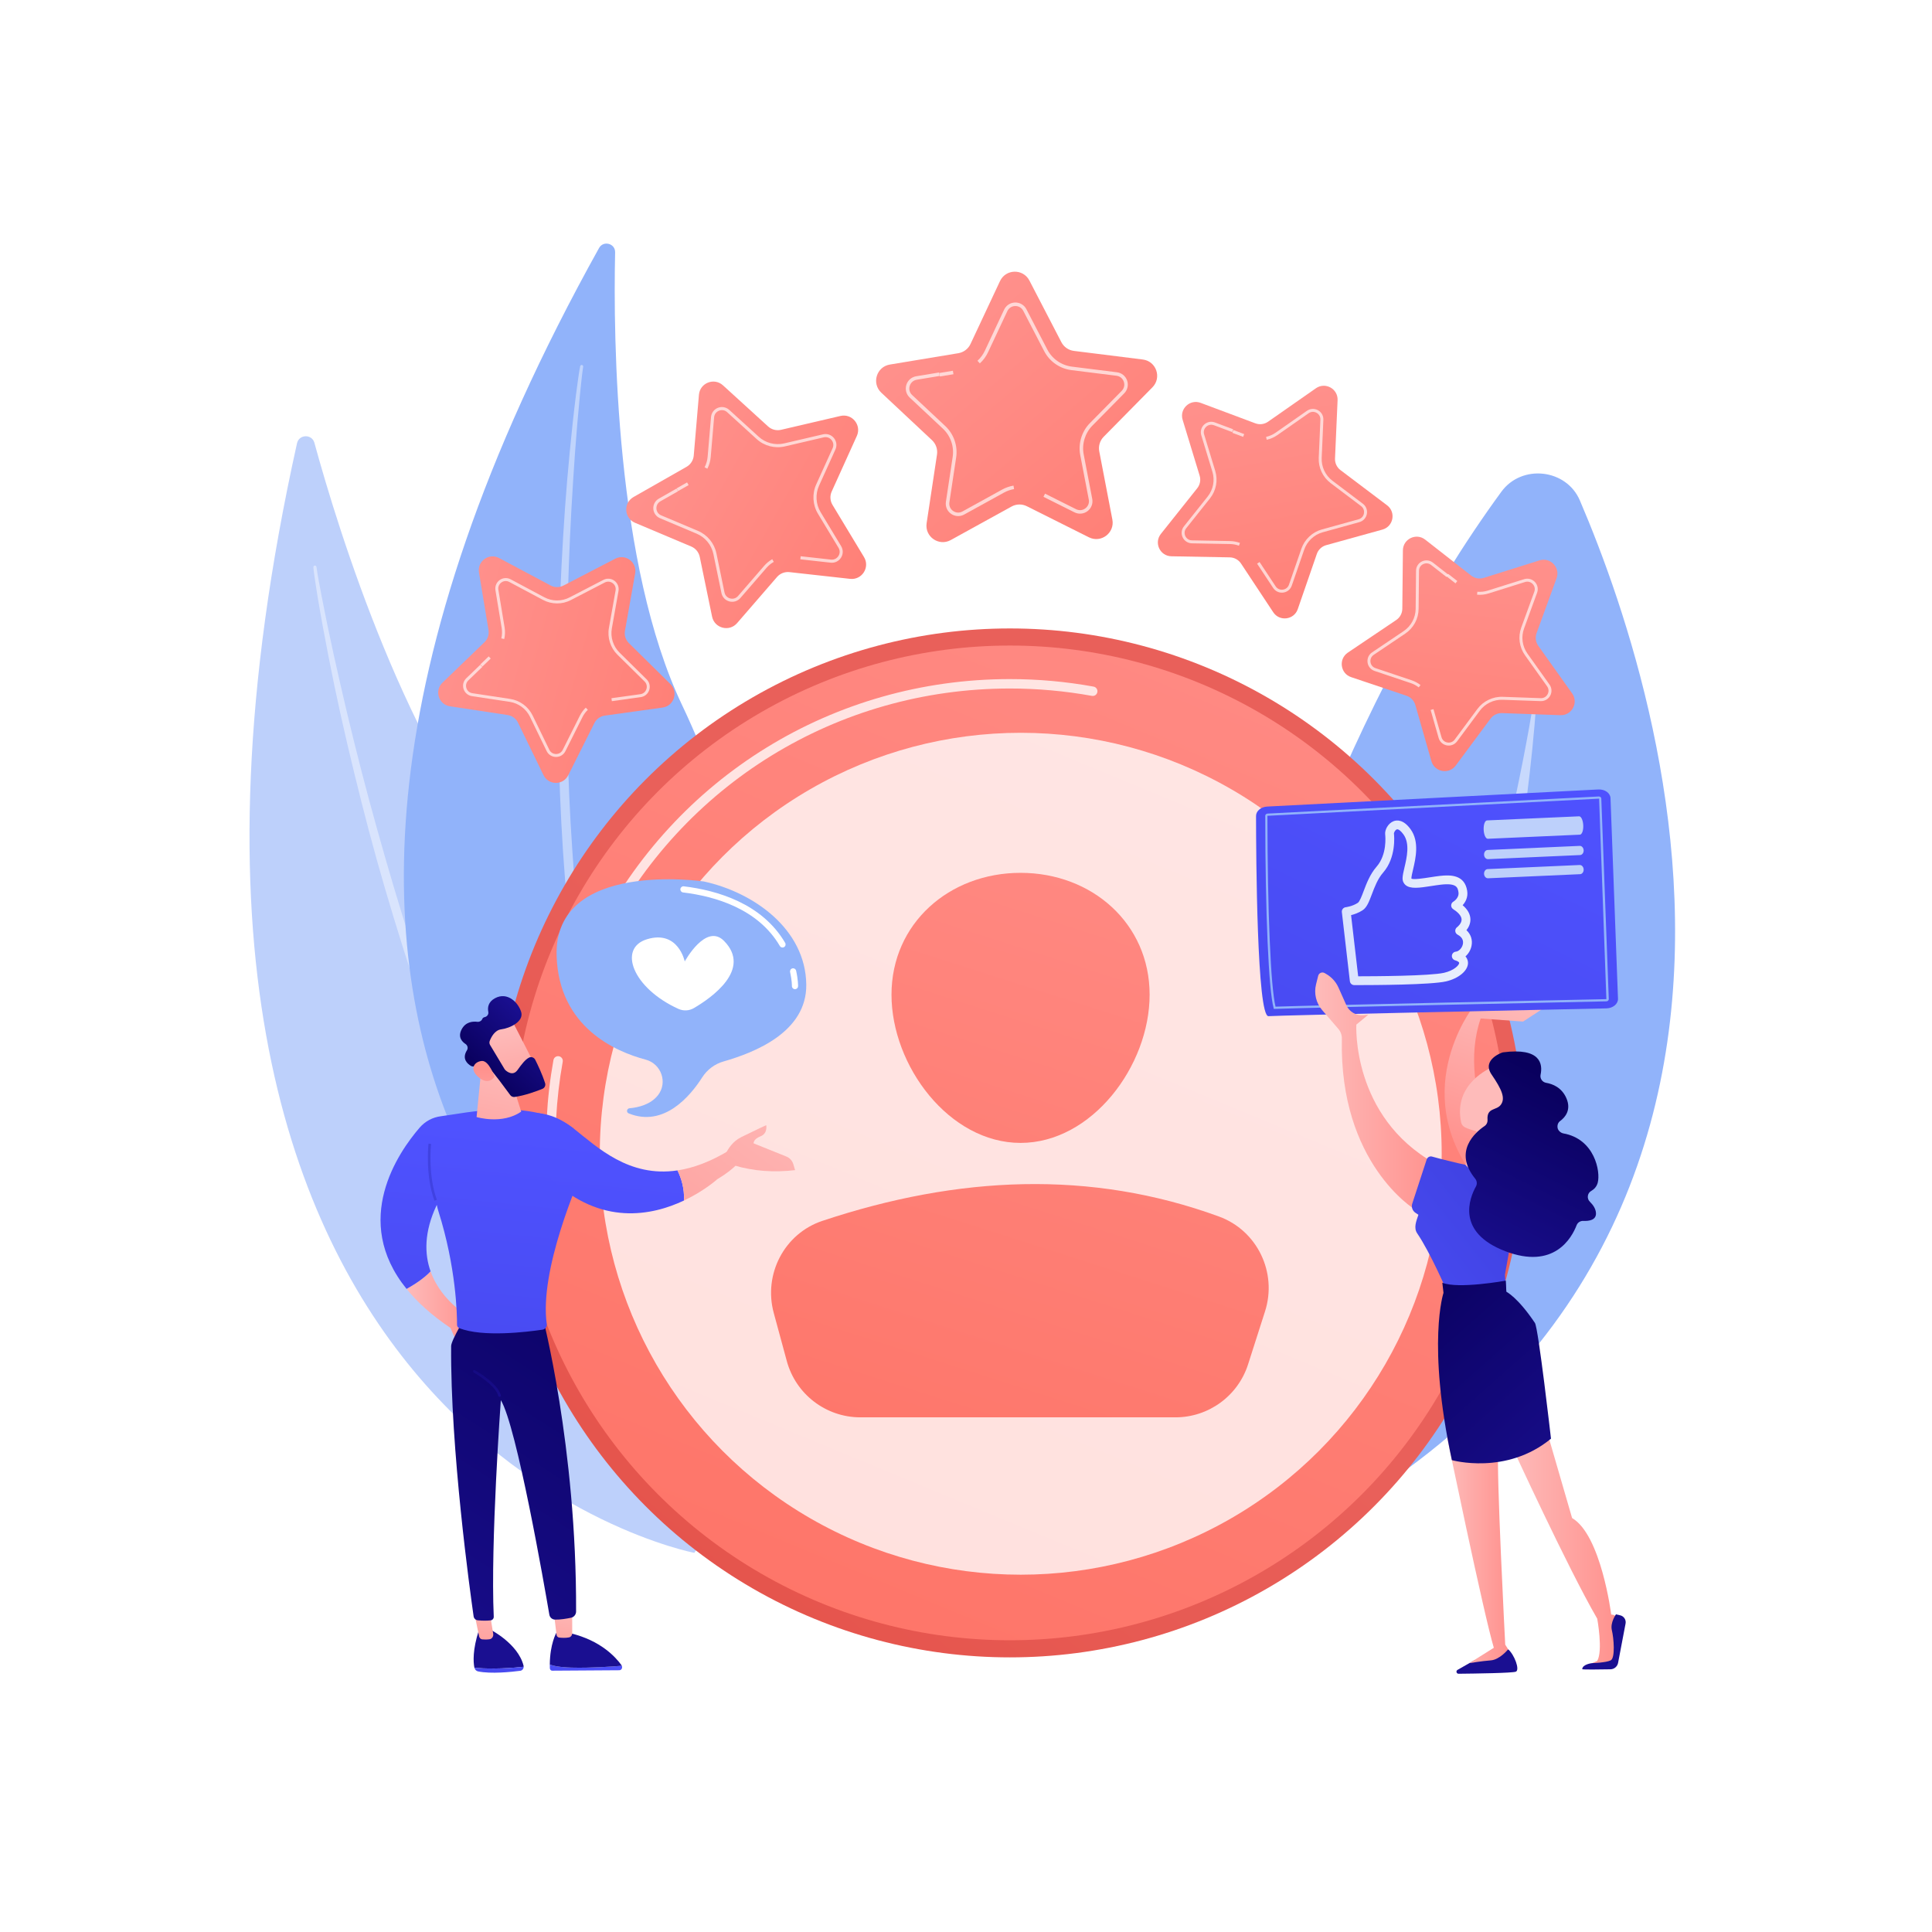 <?xml version="1.0" encoding="utf-8"?>
<!-- Generator: Adobe Illustrator 27.5.0, SVG Export Plug-In . SVG Version: 6.00 Build 0)  -->
<svg version="1.1" xmlns="http://www.w3.org/2000/svg" xmlns:xlink="http://www.w3.org/1999/xlink" x="0px" y="0px"
	 viewBox="0 0 3710 3710" style="enable-background:new 0 0 3710 3710;" xml:space="preserve">
<g id="Background">
	<g>
		<g>
			<rect style="fill:none;" width="3710" height="3710"/>
		</g>
	</g>
</g>
<g id="Illustration">
	<g>
		<linearGradient id="SVGID_1_" gradientUnits="userSpaceOnUse" x1="3464.76" y1="3234.998" x2="1415.139" y2="1441.581">
		</linearGradient>
		<path style="fill:url(#SVGID_1_);" d="M3116.431,2303.597c-264.894,623.718-970.509,973.128-1582.42,878.876
			c-99.57-15.337-372.545-61.023-614.226-276.552C454.532,2491.01,355.034,1669.433,730.34,1090.448
			c273.156-421.399,762.817-660.277,1228.091-648.328c100.22,2.574,484.305,18.436,821.848,296.767
			c49.578,40.881,158.929,138.027,257.48,292.142C3269.174,1392.92,3289.065,1897.112,3116.431,2303.597z"/>
		<g>
			<g>
				<path style="fill:#BDD0FB;" d="M570.343,851.211c3.883-17.482,28.676-18.14,33.405-0.867
					c45.719,166.986,179.319,601.097,387.645,832.325c339.202,376.492,562.68,985.788,341.916,1299.253
					C1333.309,2981.922,147.25,2755.976,570.343,851.211z"/>
				<path style="opacity:0.43;fill:#FFFFFF;" d="M601.743,1089.268c0.389,5.451,1.142,9.918,1.742,14.758l2.077,14.23l4.466,28.383
					c3.106,18.895,6.5,37.736,9.897,56.578c6.927,37.656,14.321,75.222,22.06,112.722c15.616,74.969,33.26,149.505,52.022,223.76
					c18.659,74.288,39.395,148.055,61.685,221.351c22.353,73.273,45.753,146.259,71.541,218.436
					c51.284,144.427,110.472,286.204,179.439,423.228c35.198,68.134,72.195,135.385,113.014,200.346
					c41.271,64.643,85.313,127.565,133.744,186.993c1.053,1.292,2.954,1.486,4.247,0.432c1.26-1.027,1.476-2.861,0.51-4.15
					l-0.026-0.033c-45.92-61.041-88.476-124.438-127.832-189.788c-39.543-65.25-75.256-132.739-109.16-201.055
					c-33.875-68.357-64.991-138.065-94.514-208.426c-29.501-70.391-56.073-141.967-82.236-213.672
					c-51.728-143.674-95.761-290.055-135.736-437.497c-19.832-73.773-38.179-147.954-55.205-222.442
					c-8.573-37.232-16.804-74.544-24.571-111.955l-11.209-56.197l-5.315-28.144l-2.499-14.086
					c-0.744-4.627-1.622-9.589-2.106-13.663l-0.08-0.673c-0.195-1.641-1.682-2.814-3.324-2.619
					C602.783,1086.273,601.633,1087.686,601.743,1089.268z"/>
			</g>
			<g>
				<path style="fill:#91B3FA;" d="M1150.345,476.259c8.33-14.972,31.246-8.812,30.871,8.318
					c-3.628,165.607,0.464,600.155,128.429,869.034c208.358,437.797,247.081,1057.518-40.884,1284.756
					C1268.761,2638.367,242.724,2107.603,1150.345,476.259z"/>
				<path style="opacity:0.43;fill:#FFFFFF;" d="M1114.147,703.12c-1.135,5.116-1.663,9.413-2.435,14.016l-1.98,13.617
					l-3.655,27.247c-2.312,18.176-4.342,36.38-6.371,54.584c-3.928,36.422-7.404,72.89-10.544,109.39
					c-6.144,73.012-10.304,146.179-13.366,219.395c-3.167,73.217-4.278,146.524-3.834,219.823
					c0.507,73.295,2.052,146.613,6.008,219.841c7.627,146.443,23.241,292.611,49.117,437.089
					c13.702,72.086,29.295,143.853,49.019,214.561c20.231,70.54,43.468,140.255,71.694,207.958c0.626,1.499,2.347,2.208,3.846,1.583
					c1.462-0.609,2.172-2.261,1.628-3.732l-0.015-0.038c-25.433-68.512-47.15-138.26-65.397-208.927
					c-18.451-70.625-32.779-142.256-45.222-214.153c-12.409-71.926-21.925-144.337-29.8-216.912
					c-7.848-72.597-12.682-145.483-17.119-218.374c-8.252-145.862-8.694-292.108-5.153-438.223
					c1.928-73.062,5.333-146.094,10.027-219.047c2.287-36.481,4.91-72.945,7.986-109.371l5.04-54.593l2.797-27.259l1.547-13.599
					c0.578-4.444,1.127-9.238,1.791-13.095l0.113-0.652c0.273-1.587-0.792-3.095-2.378-3.367
					C1115.949,700.612,1114.484,701.613,1114.147,703.12z"/>
			</g>
		</g>
		<g>
			<path style="fill:#91B3FA;" d="M2146.591,3096.832c0,0,154.715-1356.782,736.47-2152.579
				c39.108-53.495,124.675-44.13,150.731,16.694C3208.024,1367.658,3603.008,2616.246,2146.591,3096.832z"/>
			<path style="opacity:0.5;fill:#FFFFFF;" d="M2272.569,2996.379c-2.949,3.526,2.142,8.012,5.561,4.901
				c126.047-114.698,599.911-662.017,672.354-1655.283c0.232-3.19-4.7-3.845-5.219-0.687
				C2907.008,1577.95,2738.914,2438.799,2272.569,2996.379z"/>
		</g>
		<g>
			<g>
				
					<linearGradient id="SVGID_00000081613287868657692400000006555244411897306555_" gradientUnits="userSpaceOnUse" x1="3383.126" y1="1445.199" x2="2843.695" y2="2440.147" gradientTransform="matrix(0.362 -0.932 0.932 0.362 -813.626 3210.769)">
					<stop  offset="0" style="stop-color:#FF928E"/>
					<stop  offset="1" style="stop-color:#FE7062"/>
				</linearGradient>
				<path style="fill:url(#SVGID_00000081613287868657692400000006555244411897306555_);" d="M2213.007,743.731l-93.598,94.943
					c-7.279,7.385-10.458,17.877-8.503,28.06l25.153,130.931c4.925,25.641-21.689,45.799-45.038,34.111l-119.22-59.676
					c-9.275-4.641-20.236-4.424-29.314,0.584l-116.751,64.381c-22.862,12.609-50.26-6.474-46.361-32.291l19.917-131.828
					c1.548-10.251-2.047-20.609-9.616-27.698l-97.307-91.141c-19.055-17.848-9.374-49.801,16.383-54.069l131.53-21.798
					c10.23-1.695,18.969-8.315,23.373-17.702l56.609-120.708c11.088-23.64,44.467-24.305,56.486-1.126l61.376,118.357
					c4.775,9.204,13.77,15.47,24.058,16.756l132.295,16.54C2220.388,693.594,2231.337,725.135,2213.007,743.731z"/>
				<path style="opacity:0.66;fill:#FFFFFF;" d="M1947.339,939.179c-6.879,1.166-13.458,3.466-19.563,6.835l-76.246,42.041
					c-8.015,4.42-17.655,3.915-25.168-1.32c-7.507-5.227-11.317-14.096-9.955-23.141l13.005-86.096
					c3.047-20.167-4.022-40.536-18.909-54.484l-63.553-59.524c-6.677-6.252-9.176-15.578-6.526-24.336
					c2.665-8.758,9.919-15.126,18.941-16.624l43.891-7.274l1.107,6.676l-43.891,7.275c-6.571,1.087-11.619,5.579-13.569,11.912
					c-1.927,6.368-0.182,12.882,4.677,17.432l63.552,59.523c16.517,15.473,24.358,38.066,20.978,60.437l-13.001,86.095
					c-0.995,6.579,1.669,12.774,7.129,16.579c5.458,3.804,12.193,4.155,18.023,0.941l76.246-42.04
					c6.771-3.734,14.073-6.286,21.696-7.581L1947.339,939.179z"/>
				<path style="opacity:0.66;fill:#FFFFFF;" d="M2096.252,971.144c-1.565,4.03-4.24,7.631-7.859,10.372
					c-7.297,5.526-16.908,6.411-25.093,2.317l-59.569-29.815l3.033-6.056l59.569,29.815c5.948,2.981,12.666,2.361,17.97-1.657
					c5.308-4.019,7.725-10.317,6.462-16.855l-16.42-85.499c-4.225-21.954,2.834-45.294,18.551-61.228l61.126-62.005
					c4.666-4.744,6.146-11.329,3.977-17.609c-2.182-6.287-7.428-10.533-14.03-11.356l-86.406-10.806
					c-22.455-2.81-42.075-16.477-52.479-36.559l-40.097-77.298c-3.066-5.911-8.862-9.359-15.515-9.226
					c-6.657,0.133-12.311,3.81-15.134,9.833l-36.972,78.843c-3.825,8.151-9.127,15.372-15.77,21.459l-4.571-4.988
					c5.983-5.489,10.767-11.999,14.209-19.349l36.972-78.838c3.885-8.284,11.978-13.547,21.127-13.728
					c9.149-0.183,17.453,4.751,21.66,12.875l40.094,77.299c9.386,18.106,27.076,30.43,47.313,32.959l86.407,10.804
					c9.078,1.133,16.584,7.208,19.587,15.854c2.995,8.646,0.868,18.065-5.549,24.583l-61.128,62.004
					c-14.172,14.37-20.538,35.401-16.718,55.199l16.419,85.502C2098.285,962.516,2097.841,967.051,2096.252,971.144z"/>
				
					<rect x="1803.632" y="713.054" transform="matrix(0.987 -0.163 0.163 0.987 -92.639 306.453)" style="opacity:0.66;fill:#FFFFFF;" width="26.362" height="6.769"/>
			</g>
			<g>
				
					<linearGradient id="SVGID_00000127742996438943568280000001617458927973358230_" gradientUnits="userSpaceOnUse" x1="2554.78" y1="1259.006" x2="2080.96" y2="2132.94" gradientTransform="matrix(0.017 -1 1 0.017 -81.303 3373.591)">
					<stop  offset="0" style="stop-color:#FF928E"/>
					<stop  offset="1" style="stop-color:#FE7062"/>
				</linearGradient>
				<path style="fill:url(#SVGID_00000127742996438943568280000001617458927973358230_);" d="M1645.386,837.121l-48.269,106.695
					c-3.754,8.298-3.184,17.912,1.524,25.709l60.532,100.25c11.853,19.633-3.95,44.335-26.744,41.802l-116.389-12.934
					c-9.054-1.005-18.021,2.506-23.979,9.393l-76.64,88.548c-15.007,17.341-43.386,9.944-48.021-12.516l-23.664-114.692
					c-1.841-8.918-7.952-16.361-16.344-19.902l-107.896-45.526c-21.129-8.915-22.864-38.19-2.936-49.538l101.764-57.949
					c7.915-4.506,13.104-12.619,13.88-21.693l9.955-116.683c1.951-22.852,29.256-33.547,46.207-18.1l86.56,78.877
					c6.733,6.133,16.051,8.563,24.92,6.494l114.05-26.588C1636.228,793.56,1654.839,816.224,1645.386,837.121z"/>
				<path style="opacity:0.66;fill:#FFFFFF;" d="M1485.872,1078.95c-5.314,3.052-10.037,6.948-14.043,11.58l-50.052,57.824
					c-5.261,6.079-13.359,8.594-21.142,6.563c-7.775-2.025-13.612-8.176-15.239-16.044l-15.457-74.904
					c-3.62-17.546-15.638-32.182-32.146-39.151l-70.469-29.732c-7.403-3.122-12.297-10.048-12.776-18.071
					c-0.466-8.027,3.575-15.48,10.555-19.458l33.958-19.337l2.943,5.165l-33.958,19.338c-5.084,2.893-7.879,8.13-7.561,13.941
					c0.348,5.833,3.767,10.671,9.154,12.944l70.467,29.732c18.315,7.73,31.645,23.964,35.661,43.428l15.459,74.901
					c1.18,5.724,5.259,10.02,10.915,11.495c5.654,1.476,11.311-0.283,15.138-4.704l50.053-57.824
					c4.445-5.136,9.687-9.458,15.575-12.843L1485.872,1078.95z"/>
				<path style="opacity:0.66;fill:#FFFFFF;" d="M1618.306,1060.021c-0.065,3.797-1.174,7.578-3.323,10.937
					c-4.333,6.772-11.985,10.424-19.974,9.538l-58.153-6.461l0.658-5.913l58.153,6.461c5.808,0.648,11.155-1.905,14.305-6.829
					c3.152-4.926,3.23-10.851,0.201-15.854l-39.524-65.466c-10.156-16.807-11.433-38.187-3.326-56.096l31.523-69.68
					c2.403-5.328,1.62-11.204-2.076-15.72c-3.71-4.517-9.323-6.422-15.014-5.093l-74.491,17.363
					c-19.359,4.511-39.682-0.788-54.361-14.174l-56.542-51.51c-4.323-3.939-10.148-5.018-15.59-2.886
					c-5.445,2.133-8.987,6.883-9.482,12.704l-6.499,76.213c-0.674,7.879-2.849,15.442-6.472,22.478l-5.283-2.721
					c3.262-6.343,5.225-13.162,5.827-20.264l6.501-76.209c0.683-8.008,5.753-14.805,13.237-17.736
					c7.484-2.932,15.827-1.39,21.763,4.025l56.54,51.512c13.239,12.068,31.563,16.845,49.01,12.777l74.49-17.365
					c7.825-1.826,15.858,0.898,20.961,7.111c5.097,6.215,6.208,14.623,2.9,21.945l-31.525,69.68
					c-7.31,16.151-6.162,35.417,3.004,50.571l39.523,65.469C1617.358,1052.293,1618.371,1056.165,1618.306,1060.021z"/>
				
					<rect x="1299.016" y="932.101" transform="matrix(0.869 -0.495 0.495 0.869 -290.983 770.842)" style="opacity:0.66;fill:#FFFFFF;" width="23.156" height="5.946"/>
			</g>
			<g>
				
					<linearGradient id="SVGID_00000067945390123651772180000008927894199794139822_" gradientUnits="userSpaceOnUse" x1="1445.922" y1="1747.979" x2="992.372" y2="2584.525" gradientTransform="matrix(-0.23 -0.973 0.973 -0.23 -541.62 3013.371)">
					<stop  offset="0" style="stop-color:#FF928E"/>
					<stop  offset="1" style="stop-color:#FE7062"/>
				</linearGradient>
				<path style="fill:url(#SVGID_00000067945390123651772180000008927894199794139822_);" d="M1219.71,1101.05l-19.605,110.36
					c-1.524,8.583,1.272,17.367,7.478,23.489l79.801,78.715c15.627,15.416,6.795,42.058-14.947,45.086l-111.017,15.459
					c-8.636,1.204-16.125,6.576-20.028,14.37l-50.204,100.219c-9.83,19.626-37.9,19.46-47.499-0.281l-49.008-100.808
					c-3.812-7.839-11.237-13.301-19.857-14.606l-110.827-16.777c-21.703-3.286-30.219-30.032-14.41-45.26l80.728-77.763
					c6.279-6.047,9.179-14.797,7.757-23.398l-18.293-110.586c-3.581-21.659,19.224-38.021,38.593-27.691l98.903,52.747
					c7.692,4.101,16.909,4.156,24.649,0.145l99.523-51.569C1200.938,1062.803,1223.549,1079.436,1219.71,1101.05z"/>
				<path style="opacity:0.66;fill:#FFFFFF;" d="M1128.792,1363.008c-4.21,4.085-7.671,8.813-10.295,14.055l-32.788,65.447
					c-3.446,6.88-10.364,11.123-18.064,11.076c-7.69-0.045-14.555-4.373-17.921-11.288l-32.009-65.836
					c-7.498-15.422-22.099-26.164-39.056-28.734l-72.383-10.956c-7.604-1.15-13.778-6.419-16.115-13.749
					c-2.326-7.336-0.335-15.203,5.201-20.54l26.939-25.949l3.948,4.097l-26.938,25.95c-4.034,3.884-5.391,9.4-3.725,14.716
					c1.699,5.329,6.011,9.01,11.545,9.848l72.381,10.956c18.813,2.849,35.008,14.764,43.325,31.872l32.011,65.833
					c2.445,5.031,7.242,8.054,12.836,8.088c5.593,0.035,10.426-2.931,12.933-7.935l32.789-65.447
					c2.912-5.813,6.754-11.059,11.417-15.588L1128.792,1363.008z"/>
				<path style="opacity:0.66;fill:#FFFFFF;" d="M1247.175,1314.207c0.835,3.537,0.698,7.307-0.502,10.929
					c-2.422,7.304-8.658,12.497-16.278,13.56l-55.469,7.726l-0.784-5.64l55.469-7.726c5.54-0.769,9.899-4.399,11.659-9.709
					c1.762-5.313,0.436-10.828-3.554-14.754l-52.107-51.404c-13.386-13.195-19.615-32.726-16.319-51.251l12.803-72.074
					c0.972-5.509-1.14-10.775-5.635-14.093c-4.507-3.315-10.163-3.758-15.129-1.182l-65.003,33.679
					c-16.894,8.752-36.996,8.631-53.771-0.323l-64.601-34.443c-4.94-2.634-10.597-2.261-15.143,1
					c-4.548,3.264-6.713,8.505-5.799,14.022l11.951,72.23c1.234,7.468,1.001,14.997-0.701,22.378l-5.543-1.278
					c1.53-6.653,1.742-13.442,0.625-20.172l-11.948-72.227c-1.256-7.589,1.844-15.091,8.095-19.575
					c6.251-4.485,14.354-5.024,21.138-1.401l64.6,34.445c15.128,8.071,33.253,8.18,48.477,0.29l65.003-33.681
					c6.828-3.54,14.922-2.908,21.121,1.651c6.194,4.562,9.208,12.1,7.867,19.673l-12.805,72.074
					c-2.971,16.706,2.639,34.308,14.717,46.202l52.108,51.406C1244.473,1307.262,1246.326,1310.615,1247.175,1314.207z"/>
				
					<rect x="921.175" y="1268.051" transform="matrix(0.72 -0.694 0.694 0.72 -620.823 1002.155)" style="opacity:0.66;fill:#FFFFFF;" width="22.163" height="5.691"/>
			</g>
			<g>
				
					<linearGradient id="SVGID_00000075142774320495390440000017351916885060196543_" gradientUnits="userSpaceOnUse" x1="3672.956" y1="699.768" x2="3219.427" y2="1536.276" gradientTransform="matrix(0.779 -0.627 0.627 0.779 -907.616 2465.92)">
					<stop  offset="0" style="stop-color:#FF928E"/>
					<stop  offset="1" style="stop-color:#FE7062"/>
				</linearGradient>
				<path style="fill:url(#SVGID_00000075142774320495390440000017351916885060196543_);" d="M2654.673,1016.959l-108.023,29.912
					c-8.401,2.327-15.12,8.638-17.966,16.878l-36.597,105.948c-7.168,20.748-35.014,24.271-47.124,5.961l-61.83-93.492
					c-4.811-7.272-12.888-11.712-21.603-11.871l-112.072-2.068c-21.947-0.404-33.904-25.8-20.233-42.975l69.812-87.695
					c5.428-6.82,7.154-15.874,4.613-24.214l-32.665-107.224c-6.396-20.998,14.061-40.217,34.618-32.522l104.977,39.293
					c8.164,3.057,17.309,1.899,24.455-3.093l91.881-64.201c17.996-12.573,42.594,0.945,41.628,22.875l-4.93,111.981
					c-0.382,8.709,3.543,17.048,10.5,22.301l89.451,67.547C2681.083,983.526,2675.829,1011.1,2654.673,1016.959z"/>
				<path style="opacity:0.66;fill:#FFFFFF;" d="M2379.119,1047.918c-5.501-2.036-11.26-3.12-17.121-3.226l-73.188-1.353
					c-7.694-0.142-14.505-4.553-17.784-11.52c-3.277-6.957-2.333-15.018,2.454-21.036l45.592-57.274
					c10.68-13.416,14.074-31.222,9.078-47.629l-21.335-70.029c-2.242-7.356-0.151-15.199,5.454-20.469
					c5.615-5.263,13.572-6.86,20.774-4.167l35.03,13.112l-1.994,5.329l-35.031-13.111c-5.244-1.964-10.806-0.809-14.884,2.987
					c-4.075,3.832-5.536,9.31-3.905,14.663l21.335,70.028c5.544,18.202,1.779,37.952-10.068,52.835l-45.589,57.275
					c-3.484,4.376-4.143,10.008-1.76,15.07c2.381,5.061,7.141,8.142,12.737,8.246l73.188,1.354c6.5,0.12,12.891,1.324,18.988,3.578
					L2379.119,1047.918z"/>
				<path style="opacity:0.66;fill:#FFFFFF;" d="M2474.208,1133.675c-2.831,2.279-6.291,3.781-10.077,4.26
					c-7.635,0.966-15.009-2.422-19.254-8.838l-30.895-46.712l4.75-3.14l30.895,46.712c3.084,4.667,8.238,7.033,13.788,6.331
					c5.553-0.702,9.957-4.277,11.779-9.57l23.902-69.182c6.131-17.768,21.065-31.812,39.2-36.829l70.547-19.535
					c5.389-1.499,9.23-5.676,10.284-11.162c1.047-5.496-0.993-10.79-5.459-14.159l-58.422-44.12
					c-15.182-11.467-23.744-29.655-22.9-48.651l3.211-73.139c0.246-5.593-2.531-10.536-7.434-13.23
					c-4.906-2.695-10.568-2.388-15.151,0.816l-60.012,41.936c-6.206,4.334-13.098,7.371-20.492,9.02l-1.238-5.552
					c6.662-1.49,12.878-4.226,18.469-8.137l60.01-41.932c6.305-4.406,14.41-4.845,21.152-1.14
					c6.743,3.705,10.723,10.783,10.381,18.467l-3.214,73.139c-0.757,17.129,6.963,33.529,20.647,43.861l58.424,44.118
					c6.139,4.634,9.06,12.208,7.62,19.768c-1.444,7.556-6.945,13.526-14.355,15.583l-70.548,19.534
					c-16.354,4.525-29.814,17.178-35.336,33.205l-23.904,69.184C2479.308,1128.242,2477.083,1131.36,2474.208,1133.675z"/>
				
					<rect x="2374.609" y="819.794" transform="matrix(0.351 -0.936 0.936 0.351 765.649 2766.005)" style="opacity:0.66;fill:#FFFFFF;" width="5.691" height="22.164"/>
			</g>
			<g>
				
					<linearGradient id="SVGID_00000047778780105877561970000009397565638427261869_" gradientUnits="userSpaceOnUse" x1="3332.987" y1="-433.622" x2="2879.45" y2="402.899" gradientTransform="matrix(0.931 -0.364 0.364 0.931 -107.686 2615.486)">
					<stop  offset="0" style="stop-color:#FF928E"/>
					<stop  offset="1" style="stop-color:#FE7062"/>
				</linearGradient>
				<path style="fill:url(#SVGID_00000047778780105877561970000009397565638427261869_);" d="M2996.437,1373.337l-112.017-3.975
					c-8.712-0.309-17.018,3.689-22.212,10.69l-66.779,90.027c-13.078,17.63-40.694,12.611-46.733-8.494l-30.836-107.763
					c-2.4-8.383-8.767-15.047-17.031-17.821l-106.257-35.692c-20.808-6.988-24.57-34.806-6.365-47.071l92.962-62.627
					c7.229-4.871,11.598-12.987,11.685-21.704l1.11-112.084c0.218-21.949,25.51-34.123,42.799-20.599l88.291,69.057
					c6.866,5.372,15.935,7.019,24.253,4.408l106.94-33.582c20.945-6.576,40.336,13.717,32.816,34.34l-38.394,105.309
					c-2.985,8.19-1.75,17.324,3.304,24.427l64.983,91.331C3031.682,1349.399,3018.375,1374.114,2996.437,1373.337z"/>
				<path style="opacity:0.66;fill:#FFFFFF;" d="M2724.336,1319.954c-4.633-3.597-9.799-6.363-15.356-8.228l-69.39-23.311
					c-7.294-2.45-12.463-8.707-13.494-16.337c-1.031-7.621,2.294-15.024,8.67-19.323l60.711-40.903
					c14.221-9.581,22.815-25.541,22.988-42.691l0.723-73.203c0.075-7.69,4.429-14.54,11.36-17.88
					c6.939-3.329,15.007-2.459,21.065,2.276l29.462,23.044l-3.505,4.482l-29.463-23.044c-4.41-3.451-10.061-4.023-15.093-1.63
					c-5.039,2.428-8.081,7.213-8.136,12.809l-0.724,73.202c-0.189,19.027-9.722,36.729-25.498,47.357l-60.709,40.905
					c-4.639,3.125-6.962,8.297-6.213,13.842c0.748,5.543,4.36,9.913,9.666,11.696l69.39,23.312
					c6.163,2.07,11.895,5.141,17.031,9.125L2724.336,1319.954z"/>
				<path style="opacity:0.66;fill:#FFFFFF;" d="M2789.218,1430.347c-3.386,1.322-7.137,1.714-10.892,1.031
					c-7.571-1.376-13.585-6.825-15.703-14.221l-15.409-53.843l5.475-1.566l15.409,53.843c1.537,5.378,5.74,9.186,11.245,10.186
					c5.507,1.001,10.782-1.083,14.112-5.583l43.61-58.785c11.193-15.1,29.661-24,48.465-23.328l73.156,2.596
					c5.591,0.192,10.51-2.636,13.166-7.551c2.652-4.926,2.299-10.589-0.946-15.146l-42.441-59.653
					c-11.029-15.504-13.721-35.425-7.201-53.287l25.068-68.784c1.917-5.26,0.757-10.809-3.109-14.854
					c-3.868-4.047-9.36-5.457-14.695-3.78l-69.849,21.937c-7.222,2.266-14.709,3.089-22.256,2.437l0.49-5.667
					c6.802,0.584,13.553-0.156,20.062-2.203l69.845-21.934c7.339-2.305,15.2-0.285,20.515,5.277
					c5.316,5.562,6.982,13.51,4.344,20.734l-25.071,68.783c-5.875,16.108-3.448,34.07,6.493,48.041l42.442,59.652
					c4.46,6.266,4.967,14.368,1.32,21.145c-3.651,6.771-10.693,10.81-18.379,10.542l-73.156-2.598
					c-16.958-0.605-33.601,7.412-43.689,21.035l-43.612,58.786C2795.716,1426.7,2792.655,1429.004,2789.218,1430.347z"/>
				
					<rect x="2785.207" y="1101.385" transform="matrix(0.616 -0.788 0.788 0.616 193.915 2622.856)" style="opacity:0.66;fill:#FFFFFF;" width="5.691" height="22.164"/>
			</g>
		</g>
		<g>
			
				<linearGradient id="SVGID_00000110470643457463814590000012603205400624298400_" gradientUnits="userSpaceOnUse" x1="587.428" y1="3763.863" x2="1912.542" y2="2225.786">
				<stop  offset="0" style="stop-color:#E1473D"/>
				<stop  offset="1" style="stop-color:#E9605A"/>
			</linearGradient>
			
				<circle style="fill:url(#SVGID_00000110470643457463814590000012603205400624298400_);" cx="1939.308" cy="2194.719" r="987.921"/>
			
				<linearGradient id="SVGID_00000147190362618029847870000017684439414370018732_" gradientUnits="userSpaceOnUse" x1="2656.848" y1="461.585" x2="1356.915" y2="3601.419">
				<stop  offset="0" style="stop-color:#FF928E"/>
				<stop  offset="1" style="stop-color:#FE7062"/>
			</linearGradient>
			
				<circle style="fill:url(#SVGID_00000147190362618029847870000017684439414370018732_);" cx="1939.308" cy="2194.719" r="955.072"/>
			<path style="opacity:0.78;fill:#FFFFFF;" d="M1058.899,2156.976c-0.159,0-0.318,0-0.481-0.009
				c-4.985-0.265-8.818-4.521-8.557-9.502c1.956-37.479,6.31-75.117,12.938-111.88c0.892-4.91,5.568-8.177,10.505-7.294
				c4.919,0.892,8.182,5.59,7.299,10.509c-6.495,36.013-10.761,72.891-12.681,109.602
				C1067.668,2153.231,1063.676,2156.976,1058.899,2156.976z"/>
			<path style="opacity:0.78;fill:#FFFFFF;" d="M1151.757,1807.019c-1.369,0-2.76-0.309-4.067-0.971
				c-4.46-2.252-6.248-7.692-3.996-12.143c152.521-302.163,457.382-489.866,795.615-489.866c53.958,0,108.017,4.866,160.672,14.456
				c4.915,0.892,8.173,5.599,7.277,10.509c-0.892,4.919-5.559,8.222-10.518,7.277c-51.586-9.396-104.555-14.156-157.431-14.156
				c-331.367,0-630.042,183.898-779.472,479.923C1158.248,1805.2,1155.064,1807.019,1151.757,1807.019z"/>
			<circle style="opacity:0.78;fill:#FFFFFF;" cx="1960.117" cy="2215.529" r="808.351"/>
			
				<linearGradient id="SVGID_00000025403775374681444120000012653623647036125366_" gradientUnits="userSpaceOnUse" x1="2242.176" y1="1030.932" x2="1547.212" y2="3200.825">
				<stop  offset="0" style="stop-color:#FF928E"/>
				<stop  offset="1" style="stop-color:#FE7062"/>
			</linearGradient>
			<path style="fill:url(#SVGID_00000025403775374681444120000012653623647036125366_);" d="M2207.607,1910.079
				c0,136.875-110.958,284.64-247.832,284.64c-136.875,0-247.833-147.765-247.833-284.64c0-136.874,110.958-233.979,247.833-233.979
				C2096.648,1676.1,2207.607,1773.206,2207.607,1910.079z"/>
			
				<linearGradient id="SVGID_00000137107529770615174910000016320411596219026055_" gradientUnits="userSpaceOnUse" x1="2405.184" y1="1083.139" x2="1710.223" y2="3253.025">
				<stop  offset="0" style="stop-color:#FF928E"/>
				<stop  offset="1" style="stop-color:#FE7062"/>
			</linearGradient>
			<path style="fill:url(#SVGID_00000137107529770615174910000016320411596219026055_);" d="M1652.213,2721.696h605.002
				c63.686,0,120.071-41.16,139.477-101.818l32.556-101.752c23.836-74.501-14.917-155.164-88.383-182.025
				c-246.214-90.023-500.807-78.473-761.608,8.307c-73.063,24.311-113.607,102.462-93.447,176.778l25.068,92.409
				C1528.187,2677.4,1586.1,2721.696,1652.213,2721.696z"/>
		</g>
		<g>
			
				<linearGradient id="SVGID_00000080189635609895632780000013038119299782984889_" gradientUnits="userSpaceOnUse" x1="-4804.654" y1="2507.382" x2="-4676.547" y2="2507.382" gradientTransform="matrix(1 0 0 1 5585.358 0)">
				<stop  offset="0" style="stop-color:#FEBBBA"/>
				<stop  offset="1" style="stop-color:#FF928E"/>
			</linearGradient>
			<path style="fill:url(#SVGID_00000080189635609895632780000013038119299782984889_);" d="M826.814,2441.357
				c-13.142,14.028-32.493,26.149-46.109,33.708c20.336,25.136,47.852,50.308,84.279,74.946l10.425,23.395l33.403-40.035
				C908.812,2533.372,848.874,2503.544,826.814,2441.357z"/>
			
				<linearGradient id="SVGID_00000000941399363028597370000016061903645848047246_" gradientUnits="userSpaceOnUse" x1="-3266.927" y1="-1841.236" x2="-3396.927" y2="-1361.236" gradientTransform="matrix(1 0 0 1 5585.358 0)">
				<stop  offset="0" style="stop-color:#09005D"/>
				<stop  offset="1" style="stop-color:#1A0F91"/>
			</linearGradient>
			<path style="fill:url(#SVGID_00000000941399363028597370000016061903645848047246_);" d="M1005.574,3200.67
				c0.011-0.716-0.037-1.44-0.22-2.17c-10.819-42.894-64.518-69.61-64.518-69.61l-21.279,1.667
				c-12.235,37.806-10.663,60.993-8.698,71.32c0.054,0.29,0.142,0.565,0.219,0.845
				C928.631,3204.29,964.76,3205.315,1005.574,3200.67z"/>
			
				<linearGradient id="SVGID_00000158726319771408954330000017174980466089779592_" gradientUnits="userSpaceOnUse" x1="-4435.361" y1="3053.142" x2="-4784.832" y2="3327.548" gradientTransform="matrix(1 0 0 1 5585.358 0)">
				<stop  offset="0" style="stop-color:#4F52FF"/>
				<stop  offset="1" style="stop-color:#4042E2"/>
			</linearGradient>
			<path style="fill:url(#SVGID_00000158726319771408954330000017174980466089779592_);" d="M911.078,3202.723
				c0.948,3.448,3.494,6.134,6.753,6.819c24.97,5.251,64.656,1.025,81.318-1.153c3.677-0.481,6.363-3.881,6.424-7.719
				C964.76,3205.315,928.631,3204.29,911.078,3202.723z"/>
			
				<linearGradient id="SVGID_00000016036671375242879870000003823398809796383152_" gradientUnits="userSpaceOnUse" x1="-4649.13" y1="3057.106" x2="-4667.48" y2="3217.245" gradientTransform="matrix(1 0 0 1 5585.358 0)">
				<stop  offset="0" style="stop-color:#FEBBBA"/>
				<stop  offset="1" style="stop-color:#FF928E"/>
			</linearGradient>
			<path style="fill:url(#SVGID_00000016036671375242879870000003823398809796383152_);" d="M911,3098.864l9.012,43.385
				c0.66,3.179,3.103,5.56,6.062,5.837c3.622,0.34,8.777,0.539,13.962-0.222c4.649-0.684,7.887-5.408,7.063-10.479l-6.264-38.522
				H911z"/>
			
				<linearGradient id="SVGID_00000044172259505529188090000005868732532490734726_" gradientUnits="userSpaceOnUse" x1="-4373.28" y1="3132.206" x2="-4722.751" y2="3406.612" gradientTransform="matrix(1 0 0 1 5585.358 0)">
				<stop  offset="0" style="stop-color:#4F52FF"/>
				<stop  offset="1" style="stop-color:#4042E2"/>
			</linearGradient>
			<path style="fill:url(#SVGID_00000044172259505529188090000005868732532490734726_);" d="M1097.73,3202.287
				c-23.501-0.658-35.656-3.426-41.94-5.994c-0.015,2.336-0.002,4.715,0.074,7.179c0.081,2.632,2.031,4.734,4.428,4.718
				l129.035-0.833c4.118-0.027,6.525-4.803,4.74-8.579C1177.148,3200.176,1134.058,3203.303,1097.73,3202.287z"/>
			
				<linearGradient id="SVGID_00000150822963287891018940000002819719195349283494_" gradientUnits="userSpaceOnUse" x1="-3110.232" y1="-1798.797" x2="-3240.232" y2="-1318.798" gradientTransform="matrix(1 0 0 1 5585.358 0)">
				<stop  offset="0" style="stop-color:#09005D"/>
				<stop  offset="1" style="stop-color:#1A0F91"/>
			</linearGradient>
			<path style="fill:url(#SVGID_00000150822963287891018940000002819719195349283494_);" d="M1194.067,3198.778
				c-0.155-0.329-0.289-0.663-0.511-0.973c-11.396-15.923-40.42-47.63-97.771-61.381l-27.513-0.869c0,0-12.251,21.294-12.482,60.737
				c6.284,2.568,18.439,5.336,41.94,5.994C1134.058,3203.303,1177.148,3200.176,1194.067,3198.778z"/>
			
				<linearGradient id="SVGID_00000114060205585600303470000010564047240537110150_" gradientUnits="userSpaceOnUse" x1="-4499.662" y1="3074.232" x2="-4518.011" y2="3234.371" gradientTransform="matrix(1 0 0 1 5585.358 0)">
				<stop  offset="0" style="stop-color:#FEBBBA"/>
				<stop  offset="1" style="stop-color:#FF928E"/>
			</linearGradient>
			<path style="fill:url(#SVGID_00000114060205585600303470000010564047240537110150_);" d="M1063.17,3093.859
				c0.305,2.051,4.077,33.22,5.536,45.306c0.347,2.872,2.427,5.094,5.05,5.407c4.685,0.56,12.266,1.069,18.899-0.291
				c3.578-0.733,6.168-4.171,6.168-8.167v-48.927L1063.17,3093.859z"/>
			
				<linearGradient id="SVGID_00000170990874663611288890000013879234474050534276_" gradientUnits="userSpaceOnUse" x1="-4281.642" y1="2341.945" x2="-4868.517" y2="3252.613" gradientTransform="matrix(1 0 0 1 5585.358 0)">
				<stop  offset="0" style="stop-color:#09005D"/>
				<stop  offset="1" style="stop-color:#1A0F91"/>
			</linearGradient>
			<path style="fill:url(#SVGID_00000170990874663611288890000013879234474050534276_);" d="M1041.097,2525.031
				c0,0,66.36,252.191,65.16,569.549c-0.022,5.786-4.084,10.779-9.746,11.972c-8.343,1.757-20.608,3.844-30.762,3.559
				c-5.42-0.152-9.951-4.172-10.863-9.517c-9.304-54.565-62.702-361.963-93.125-411.868c0,0-20.017,273.782-13.618,415.822
				c0.159,3.532-2.428,6.595-5.939,7.001c-5.327,0.616-13.85,1.084-24.697-0.068c-4.117-0.437-7.439-3.549-8.027-7.648
				c-6.628-46.181-44.774-321.066-43.153-519.082c0.092-11.167,29.531-59.719,29.531-59.719H1041.097z"/>
			
				<linearGradient id="SVGID_00000072979241850776413410000015050660274872437688_" gradientUnits="userSpaceOnUse" x1="-5409.491" y1="2162.952" x2="-5503.733" y2="3085.734" gradientTransform="matrix(1 0 0 1 6353.127 0)">
				<stop  offset="0" style="stop-color:#4F52FF"/>
				<stop  offset="1" style="stop-color:#4042E2"/>
			</linearGradient>
			<path style="fill:url(#SVGID_00000072979241850776413410000015050660274872437688_);" d="M1133.387,2219.817
				c-10.77-13.5-20.205-27.971-28.097-42.881c-11.023-20.825-0.887,13.481-3.898-10.036
				c-82.545-59.566-206.841-29.417-254.92-23.359c-15.765,1.985-30.184,9.758-40.572,21.781
				C764.7,2213,674.294,2343.533,780.704,2475.065c13.617-7.559,32.967-19.68,46.109-33.708
				c-11.772-33.186-12.737-75.596,11.936-127.601c0.843,4.123,1.885,8.203,3.152,12.219
				c34.006,107.732,35.82,197.381,35.744,218.043c-0.011,2.806,1.674,5.332,4.279,6.376c44.755,17.934,130.906,7.26,159.826,2.951
				c5.302-0.791,8.87-5.727,8.137-11.038c-14.193-102.828,58.649-271.985,77.888-314.353
				C1129.159,2224.905,1131.072,2222.162,1133.387,2219.817z"/>
			
				<linearGradient id="SVGID_00000155106808663844517930000000196932921308352187_" gradientUnits="userSpaceOnUse" x1="-4608.593" y1="2033.379" x2="-4678.654" y2="2336.141" gradientTransform="matrix(1 0 0 1 5585.358 0)">
				<stop  offset="0" style="stop-color:#FEBBBA"/>
				<stop  offset="1" style="stop-color:#FF928E"/>
			</linearGradient>
			<path style="fill:url(#SVGID_00000155106808663844517930000000196932921308352187_);" d="M923.826,2056.955l-8.626,88.125
				c0,0,49.575,14.932,85.633-10.51l-25.347-80.092L923.826,2056.955z"/>
			<g>
				
					<linearGradient id="SVGID_00000073704323141502531050000015214776268641091471_" gradientUnits="userSpaceOnUse" x1="-4570.726" y1="-3898.403" x2="-4695.023" y2="-3733.968" gradientTransform="matrix(0.685 -0.728 0.728 0.685 6936.357 1318.785)">
					<stop  offset="0" style="stop-color:#FEBBBA"/>
					<stop  offset="1" style="stop-color:#FF928E"/>
				</linearGradient>
				<path style="fill:url(#SVGID_00000073704323141502531050000015214776268641091471_);" d="M981.35,1956.513
					c1.193,1.123,50.356,97.668,50.356,97.668l-55.722,26.9l-60.191-84.582C915.792,1996.499,961.375,1937.709,981.35,1956.513z"/>
				
					<linearGradient id="SVGID_00000031188260172293600680000007801351155114622616_" gradientUnits="userSpaceOnUse" x1="-4665.654" y1="-3858.914" x2="-4517.179" y2="-3858.914" gradientTransform="matrix(0.685 -0.728 0.728 0.685 6936.357 1318.785)">
					<stop  offset="0" style="stop-color:#09005D"/>
					<stop  offset="1" style="stop-color:#1A0F91"/>
				</linearGradient>
				<path style="fill:url(#SVGID_00000031188260172293600680000007801351155114622616_);" d="M940.447,1998.841
					c-0.994,2.572-0.75,5.442,0.669,7.807l27.791,46.327c0.422,0.703,0.924,1.338,1.524,1.897
					c3.308,3.079,14.627,12.035,23.378-0.158c7.459-10.393,14.456-19.842,21.955-23.739c4.379-2.277,9.767-0.459,11.99,3.947
					c4.579,9.076,13.448,27.575,19.02,45.117c1.396,4.397-0.873,9.117-5.149,10.849c-11.282,4.571-33.583,12.838-53.371,15.569
					c-3.25,0.449-6.469-0.922-8.403-3.573c-8.514-11.663-32.509-44.257-40.699-52.416c-7.608-7.579-21.651-4.721-27.978-2.903
					c-2.402,0.69-4.96,0.358-7.1-0.932c-6.42-3.867-17.623-13.496-7.374-29.8c2.549-4.053,1.249-9.452-2.751-12.084
					c-7.168-4.715-14.945-13.565-7.535-27.897c7.502-14.509,20.897-15.812,30.021-14.697c4.037,0.494,8.135-1.624,9.684-5.384
					c0.688-1.673,2.051-3.098,4.586-3.613c4.782-0.971,7.921-5.343,6.982-10.131c-1.609-8.21-0.397-18.876,12.711-26.083
					c24.043-13.219,45.103,8.32,50.458,26.502c5.355,18.182-21.526,31.031-38.435,33.176
					C949.997,1978.199,943.187,1991.756,940.447,1998.841z"/>
				
					<linearGradient id="SVGID_00000147199092987080052160000000488112962806021029_" gradientUnits="userSpaceOnUse" x1="-4752.772" y1="-3768.183" x2="-4653.076" y2="-3870.469" gradientTransform="matrix(0.685 -0.728 0.728 0.685 6936.357 1318.785)">
					<stop  offset="0" style="stop-color:#FEBBBA"/>
					<stop  offset="1" style="stop-color:#FF928E"/>
				</linearGradient>
				<path style="fill:url(#SVGID_00000147199092987080052160000000488112962806021029_);" d="M949.589,2067.482
					c0,0-10.691-31.281-24.376-30.133c-13.685,1.148-24.456,14.781-7.496,30.106
					C938.815,2086.518,949.589,2067.482,949.589,2067.482z"/>
			</g>
			
				<linearGradient id="SVGID_00000156546316687100897570000008801908610456473784_" gradientUnits="userSpaceOnUse" x1="1024.055" y1="1916.207" x2="852.389" y2="2212.874">
				<stop  offset="0" style="stop-color:#4F52FF"/>
				<stop  offset="1" style="stop-color:#4042E2"/>
			</linearGradient>
			<path style="fill:url(#SVGID_00000156546316687100897570000008801908610456473784_);" d="M834.237,2305.699
				c-18.038-49.366-11.495-108.976-11.426-109.572l4.97,0.568c-0.066,0.585-6.47,59.052,11.157,107.286L834.237,2305.699z"/>
			
				<linearGradient id="SVGID_00000150817470890598637260000012473065273111800235_" gradientUnits="userSpaceOnUse" x1="-4610.775" y1="2586.47" x2="-4659.985" y2="2674.047" gradientTransform="matrix(1 0 0 1 5585.358 0)">
				<stop  offset="0" style="stop-color:#09005D"/>
				<stop  offset="1" style="stop-color:#1A0F91"/>
			</linearGradient>
			<path style="fill:url(#SVGID_00000150817470890598637260000012473065273111800235_);" d="M959.321,2682.297
				c-1.112,0-2.129-0.746-2.419-1.874c-5.504-21.224-46.711-44.549-47.126-44.782c-1.205-0.676-1.635-2.201-0.958-3.406
				c0.676-1.204,2.194-1.636,3.406-0.958c1.771,0.993,43.485,24.606,49.521,47.891c0.346,1.337-0.457,2.703-1.793,3.049
				C959.741,2682.272,959.529,2682.297,959.321,2682.297z"/>
			<g>
				
					<linearGradient id="SVGID_00000067945340757312935550000007459089292732204209_" gradientUnits="userSpaceOnUse" x1="-5194.764" y1="2183.439" x2="-5295.644" y2="3171.211" gradientTransform="matrix(1 0 0 1 6353.127 0)">
					<stop  offset="0" style="stop-color:#4F52FF"/>
					<stop  offset="1" style="stop-color:#4042E2"/>
				</linearGradient>
				<path style="fill:url(#SVGID_00000067945340757312935550000007459089292732204209_);" d="M1300.941,2247.533
					c-93.359,14.008-154.208-44.899-199.55-80.633c-59.864-47.178-106.449-24.225-106.449-24.225l63.842,121.843
					c95.339,89.891,193.091,69.929,254.717,40.799C1314.448,2281.783,1308.16,2262.088,1300.941,2247.533z"/>
				
					<linearGradient id="SVGID_00000146463317643140267040000010373192587017317804_" gradientUnits="userSpaceOnUse" x1="-4826.117" y1="2025.981" x2="-5254.852" y2="2574.509" gradientTransform="matrix(1 0 0 1 6353.127 0)">
					<stop  offset="0" style="stop-color:#FEBBBA"/>
					<stop  offset="1" style="stop-color:#FF928E"/>
				</linearGradient>
				<path style="fill:url(#SVGID_00000146463317643140267040000010373192587017317804_);" d="M1432.156,2191.835l-30.96,16.66
					c-37.13,22.606-70.356,34.551-100.255,39.038c7.219,14.555,13.507,34.25,12.559,57.784
					c39.23-18.543,63.824-40.799,63.824-40.799C1447.459,2222.697,1432.156,2191.835,1432.156,2191.835z"/>
			</g>
			
				<linearGradient id="SVGID_00000026146131616738067410000011172167011770184879_" gradientUnits="userSpaceOnUse" x1="-4768.738" y1="2070.827" x2="-5197.474" y2="2619.357" gradientTransform="matrix(1 0 0 1 6353.127 0)">
				<stop  offset="0" style="stop-color:#FEBBBA"/>
				<stop  offset="1" style="stop-color:#FF928E"/>
			</linearGradient>
			<path style="fill:url(#SVGID_00000026146131616738067410000011172167011770184879_);" d="M1523.363,2235.462
				c-1.999-6.644-6.911-12.02-13.349-14.609l-62.832-25.267c0,0-0.948-8.058,13.276-13.534
				c14.225-5.476,10.899-21.407,10.899-21.407s-19.432,8.865-47.882,22.925c-16.27,8.041-25.399,22.237-30.24,32.923l16.174,21.271
				c38.725,11.633,77.911,13.858,117.43,9.243L1523.363,2235.462z"/>
		</g>
		<g>
			<path style="fill:#91B3FA;" d="M1351.816,1692.724c95.842,20.989,195.305,91.655,196.461,198.104
				c0.983,90.52-97.933,130.042-158.787,147.447c-16.973,4.854-31.558,15.757-41.059,30.637
				c-22.734,35.607-73.409,96.601-141.206,69.1c-4.938-2.003-3.792-9.339,1.516-9.811c16.886-1.501,40.417-6.995,54.607-24.876
				c19.327-24.355,6.511-60.628-23.551-68.562c-56.892-15.016-166.616-61.729-170.916-199.119
				C1063.065,1649.834,1351.816,1692.724,1351.816,1692.724z"/>
			<path style="fill:#FFFFFF;" d="M1314.914,1846.272c0,0-12.427-60.768-72.273-42.738c-56.694,17.081-27.92,93.951,60.213,133.861
				c9.555,4.327,20.619,3.717,29.666-1.589c33.872-19.862,111.713-74.275,57.854-128.942
				C1355.592,1771.561,1314.914,1846.272,1314.914,1846.272z"/>
			<path style="fill:#FFFFFF;" d="M1503.405,1819.477c0.766-0.099,1.525-0.35,2.235-0.766c2.823-1.655,3.77-5.284,2.116-8.108
				c-44.367-75.702-130.331-100.846-194.636-108.61c-3.253-0.4-6.2,1.923-6.591,5.172c-0.393,3.248,1.923,6.2,5.172,6.591
				c61.642,7.443,143.92,31.325,185.832,102.839C1498.771,1818.709,1501.118,1819.772,1503.405,1819.477z"/>
			<path style="fill:#FFFFFF;" d="M1527.392,1899.497c2.87-0.37,5.111-2.801,5.158-5.78c0.008-0.488,0.149-12.156-3.75-29.661
				c-0.713-3.194-3.872-5.219-7.071-4.494c-3.194,0.711-5.205,3.877-4.494,7.071c3.598,16.15,3.469,26.786,3.468,26.891
				c-0.053,3.272,2.555,5.967,5.828,6.02C1526.823,1899.549,1527.111,1899.533,1527.392,1899.497z"/>
		</g>
		<g>
			
				<linearGradient id="SVGID_00000087404496254094037350000010540803667221982887_" gradientUnits="userSpaceOnUse" x1="2922.088" y1="1912.525" x2="2825.815" y2="2207.622">
				<stop  offset="0" style="stop-color:#FEBBBA"/>
				<stop  offset="1" style="stop-color:#FF928E"/>
			</linearGradient>
			<path style="fill:url(#SVGID_00000087404496254094037350000010540803667221982887_);" d="M2828.353,1934.347
				c0,0-133.934,171.479,18.875,345.887l57.449-5.353c0,0-110.589-177.57-61.332-319.117l81.378,5.941l45.001-29.332
				L2828.353,1934.347z"/>
			<g>
				
					<linearGradient id="SVGID_00000051341762455660122410000016704554707996240825_" gradientUnits="userSpaceOnUse" x1="2919.94" y1="1415.165" x2="2238.649" y2="2805.472">
					<stop  offset="0" style="stop-color:#4F52FF"/>
					<stop  offset="1" style="stop-color:#4042E2"/>
				</linearGradient>
				<path style="fill:url(#SVGID_00000051341762455660122410000016704554707996240825_);" d="M2433.347,1548.832l635.958-32.835
					c12.471-0.644,22.979,6.885,23.346,16.726l14.365,385.104c0.37,9.907-9.653,18.284-22.219,18.548
					c-115.141,2.419-626.335,13.233-648.844,14.981c-22.244,1.727-23.916-308.071-23.99-384.524
					C2411.953,1557.378,2421.381,1549.45,2433.347,1548.832z"/>
				<path style="fill:#91B3FA;" d="M2446.156,1937.399l-0.439-1.617c-9.583-35.206-15.89-180.164-16.071-369.291
					c0-2.216,1.961-4.05,4.465-4.18l635.957-32.833c1.531-0.053,2.605,0.463,3.234,0.926c1.029,0.742,1.632,1.822,1.676,3.035
					l14.362,385.101c0.092,2.272-1.914,4.216-4.468,4.326l-0.134,0.003c-91.604,1.926-552.817,11.662-636.909,14.475
					L2446.156,1937.399z M3070.358,1533.705c-0.027,0-0.056,0-0.083,0.003l-635.945,32.833c-0.317,0.015-0.487,0.142-0.513,0.175
					c0.24,185.772,6.31,328.798,15.566,366.339c88.424-2.884,544.205-12.508,635.251-14.418l0.077-0.003l-13.965-385.039
					C3070.741,1533.752,3070.611,1533.708,3070.358,1533.705z"/>
				<path style="fill:#BDD0FB;" d="M2849.053,1593.379c0.434,9.737,4.027,17.487,8.026,17.309l176.77-7.874
					c3.999-0.178,6.889-8.216,6.455-17.953c-0.434-9.737-4.027-17.487-8.026-17.308l-176.77,7.874
					C2851.509,1575.603,2848.619,1583.641,2849.053,1593.379z"/>
				<path style="fill:#BDD0FB;" d="M2849.82,1641.337c0.217,4.869,3.634,8.671,7.633,8.493l176.77-7.874
					c3.999-0.178,7.064-4.269,6.848-9.138s-3.634-8.671-7.633-8.493l-176.77,7.874
					C2852.669,1632.377,2849.603,1636.469,2849.82,1641.337z"/>
				<path style="fill:#BDD0FB;" d="M2849.82,1678.057c0.217,4.869,3.634,8.671,7.633,8.493l176.77-7.874
					c3.999-0.178,7.064-4.269,6.848-9.138c-0.217-4.869-3.634-8.671-7.633-8.493l-176.77,7.874
					C2852.669,1669.097,2849.603,1673.188,2849.82,1678.057z"/>
				
					<linearGradient id="SVGID_00000183966578712085496420000007071674983718280356_" gradientUnits="userSpaceOnUse" x1="2576.689" y1="1733.661" x2="2826.437" y2="1733.661">
					<stop  offset="0" style="stop-color:#DAE3FE"/>
					<stop  offset="1" style="stop-color:#E9EFFD"/>
				</linearGradient>
				<path style="fill:url(#SVGID_00000183966578712085496420000007071674983718280356_);" d="M2607.635,1891.711
					c-3.931,0-6.429-0.006-7.114-0.009c-4.284-0.015-7.883-3.234-8.378-7.491l-15.397-132.7c-0.261-2.243,0.386-4.498,1.795-6.26
					c1.406-1.759,3.453-2.887,5.687-3.133c0.128-0.015,12.751-1.507,23.2-8.423c3.498-2.314,7.53-12.991,11.09-22.411
					c5.491-14.54,12.33-32.64,24.885-46.981c20.349-23.244,16.97-58.199,16.516-62.109c-0.997-8.577,5.631-21.182,15.991-25.208
					c6.331-2.462,19.008-3.735,32.824,15.388c17.255,23.888,9.722,56.051,4.738,77.334c-1.549,6.613-3.011,12.858-3.204,16.724
					c-0.021,0.454,0.027,0.647,0.027,0.647c3.447,2.596,23.612-0.528,35.666-2.397c6.292-0.976,12.724-1.97,18.937-2.691
					c21.912-2.54,47.667-1.593,52.488,28.54c1.994,12.451-3.314,21.755-8.681,27.715c9.671,8.283,14.679,17.326,14.917,26.979
					c0.217,8.743-3.655,15.949-7.61,20.993c8.458,7.886,12.048,18.581,9.743,30.095c-1.596,7.972-5.907,15.151-11.63,20.257
					c4.352,4.948,4.916,10.226,4.839,13.068c-0.409,14.706-18.15,29.391-42.184,34.922
					C2747.687,1891.257,2637.196,1891.711,2607.635,1891.711z M2594.469,1757.344l13.626,117.43
					c29.626-0.021,138.001-0.528,164.886-6.714c19.118-4.4,28.932-14.484,29.053-18.892c0.048-1.694-3.136-3.762-7.918-5.147
					c-3.913-1.13-6.464-4.886-6.076-8.942c0.389-4.053,3.611-7.257,7.666-7.622c5.821-0.528,11.977-7.153,13.442-14.469
					c1.059-5.293,0.166-12.742-10.119-18.168c-2.596-1.371-4.299-3.987-4.495-6.915c-0.198-2.928,1.133-5.753,3.522-7.458
					c0.047-0.038,8.885-6.758,8.636-14.872c-0.246-7.877-8.915-15.071-16.145-19.717c-2.486-1.599-3.961-4.379-3.886-7.334
					s1.682-5.658,4.245-7.129c0.421-0.252,11.547-7.01,9.758-18.186c-1.35-8.428-2.89-17.99-33.815-14.395
					c-6.002,0.697-12.214,1.661-18.296,2.605c-22.61,3.498-40.469,6.278-49.871-2.195c-2.623-2.359-5.672-6.643-5.325-13.629
					c0.267-5.394,1.825-12.045,3.628-19.744c4.539-19.385,10.754-45.931-1.979-63.56c-4.943-6.838-9.814-10.538-12.739-9.597
					c-3.071,0.964-5.486,5.99-5.515,7.743c0.528,4.486,4.545,46.29-20.61,75.023c-10.538,12.036-16.513,27.855-21.785,41.813
					c-5.319,14.083-9.523,25.211-17.584,30.546C2608.976,1752.977,2600.533,1755.822,2594.469,1757.344z"/>
			</g>
			
				<linearGradient id="SVGID_00000044864026956725219410000016177531748480111029_" gradientUnits="userSpaceOnUse" x1="2901.707" y1="2961.166" x2="3104.56" y2="2961.166">
				<stop  offset="0" style="stop-color:#FEBBBA"/>
				<stop  offset="1" style="stop-color:#FF928E"/>
			</linearGradient>
			<path style="fill:url(#SVGID_00000044864026956725219410000016177531748480111029_);" d="M2901.707,2773.902
				c0,0,108.515,236.51,165.448,334.472c0,0,11.308,61.64,0,81.023l-9.637,4.283l44.975-1.338c0,0,3.995-82.912,0.875-87.543
				c-3.12-4.631-9.361-4.328-9.361-4.328s-19.285-152.786-75.135-185.394l-54.126-186.425L2901.707,2773.902z"/>
			
				<linearGradient id="SVGID_00000114753615248446773680000014312882499675276945_" gradientUnits="userSpaceOnUse" x1="3180.534" y1="2507.524" x2="3080.075" y2="3160.505">
				<stop  offset="0" style="stop-color:#09005D"/>
				<stop  offset="1" style="stop-color:#1A0F91"/>
			</linearGradient>
			<path style="fill:url(#SVGID_00000114753615248446773680000014312882499675276945_);" d="M3038.31,3205.292
				c-0.067,1.084,35.12,0.589,54.233,0.24c7.058-0.129,13.074-5.089,14.579-11.986l14.434-75.834
				c1.372-7.207-3.205-14.207-10.356-15.842l-8.057-1.842c0,0-11.494,15.767-7.876,30.611c3.618,14.844,6.838,53.297-2.305,57.777
				c-9.143,4.481-35.444,5.263-35.444,5.263S3038.911,3195.525,3038.31,3205.292z"/>
			
				<linearGradient id="SVGID_00000010311658840810889210000014537761029488049057_" gradientUnits="userSpaceOnUse" x1="2967.973" y1="2474.824" x2="2867.514" y2="3127.807">
				<stop  offset="0" style="stop-color:#09005D"/>
				<stop  offset="1" style="stop-color:#1A0F91"/>
			</linearGradient>
			<path style="fill:url(#SVGID_00000010311658840810889210000014537761029488049057_);" d="M2798.854,3206.668
				c-3.559,2.028-2.091,7.461,2.005,7.42c31.986-0.322,103.661-1.333,110.03-3.982c8.223-3.419-2.997-32.967-14.804-42.967
				l-65.196,21.278L2798.854,3206.668z"/>
			
				<linearGradient id="SVGID_00000016039919345889613690000003923226629299113632_" gradientUnits="userSpaceOnUse" x1="2778.617" y1="2976.249" x2="2896.085" y2="2976.249">
				<stop  offset="0" style="stop-color:#FEBBBA"/>
				<stop  offset="1" style="stop-color:#FF928E"/>
			</linearGradient>
			<path style="fill:url(#SVGID_00000016039919345889613690000003923226629299113632_);" d="M2778.617,2758.819
				c0,0,70.125,339.238,89.962,405.413l-46.928,29.448c0,0,23.517-4,40.956-5.263c17.438-1.264,33.479-21.278,33.479-21.278
				l-5.622-8.967c0,0-17.585-337.391-13.304-375.702L2778.617,2758.819z"/>
			
				<linearGradient id="SVGID_00000124148699632205749070000013424829951675032477_" gradientUnits="userSpaceOnUse" x1="2525.569" y1="2094.927" x2="2755.534" y2="2094.927">
				<stop  offset="0" style="stop-color:#FEBBBA"/>
				<stop  offset="1" style="stop-color:#FF928E"/>
			</linearGradient>
			<path style="fill:url(#SVGID_00000124148699632205749070000013424829951675032477_);" d="M2604.543,1967.544
				c0,0-9.672,176.469,150.991,266.644l-38.681,88.219c0,0-145.46-87.981-140.081-327.942c0.154-6.886-2.33-13.574-6.827-18.791
				l-30.915-35.865c-11.779-13.664-16.18-32.201-11.802-49.702l4.069-16.266c1.362-5.446,7.565-8.066,12.419-5.247l3.233,1.878
				c10.292,5.978,18.444,15.039,23.304,25.904l15.18,33.933c5.67,12.675,18.744,20.371,32.578,19.177l9.386-0.81L2604.543,1967.544z
				"/>
			
				<linearGradient id="SVGID_00000095326552893674031450000001039176840635452846_" gradientUnits="userSpaceOnUse" x1="2504.504" y1="2600.143" x2="2884.501" y2="2298.276">
				<stop  offset="0" style="stop-color:#4F52FF"/>
				<stop  offset="1" style="stop-color:#4042E2"/>
			</linearGradient>
			<path style="fill:url(#SVGID_00000095326552893674031450000001039176840635452846_);" d="M2749.942,2220.964
				c26.879,7.454,117.94,31.408,174.789,30.43l-34.904,196.966l2.778,32.126l-113.801-0.51c0,0-32.036-74.4-57.311-111.492
				c-7.3-10.713-1.867-23.491,2.271-35.777l-5.685-3.785c-5.785-3.851-8.293-11.086-6.134-17.691l27.712-84.788
				C2741.096,2222.17,2745.597,2219.759,2749.942,2220.964z"/>
			
				<linearGradient id="SVGID_00000178199144937934331860000009334125402997973920_" gradientUnits="userSpaceOnUse" x1="2674.904" y1="2445.578" x2="3051.624" y2="2870.434">
				<stop  offset="0" style="stop-color:#09005D"/>
				<stop  offset="1" style="stop-color:#1A0F91"/>
			</linearGradient>
			<path style="fill:url(#SVGID_00000178199144937934331860000009334125402997973920_);" d="M2769.685,2463.165l2.239,19.463
				c0,0-32.159,96.311,16.081,321.258c0,0,104.477,29.598,190.345-41.227c0,0-24.223-212.316-30.839-222.205
				c-32.954-49.26-54.907-59.968-54.907-59.968l-0.99-21.263C2891.615,2459.223,2799.772,2475.828,2769.685,2463.165z"/>
			
				<linearGradient id="SVGID_00000039105443702433230370000007597541775415971757_" gradientUnits="userSpaceOnUse" x1="2814.228" y1="2207.83" x2="2886.112" y2="2207.83">
				<stop  offset="0" style="stop-color:#FEBBBA"/>
				<stop  offset="1" style="stop-color:#FF928E"/>
			</linearGradient>
			<path style="fill:url(#SVGID_00000039105443702433230370000007597541775415971757_);" d="M2814.233,2236.839
				c-0.399-0.527,23.758-72.935,23.758-72.935l34.604,3.139l13.518,82.143C2886.112,2249.186,2831.881,2260.132,2814.233,2236.839z"
				/>
			
				<linearGradient id="SVGID_00000041991011816992398430000004170250958418303141_" gradientUnits="userSpaceOnUse" x1="2928.474" y1="2114.935" x2="3451.697" y2="2150.514">
				<stop  offset="0" style="stop-color:#FEBBBA"/>
				<stop  offset="1" style="stop-color:#FF928E"/>
			</linearGradient>
			<path style="fill:url(#SVGID_00000041991011816992398430000004170250958418303141_);" d="M2864.31,2049.716
				c-2.307,1.437-73.943,31.042-58.552,105.412c0.909,4.395,3.842,8.12,7.941,9.948c10.512,4.689,33.143,12.718,60.211,9.967
				c37.527-3.814,62.118-69.299,61.072-88.355S2887.178,2035.476,2864.31,2049.716z"/>
			
				<linearGradient id="SVGID_00000125564450732374449970000000198643309747003048_" gradientUnits="userSpaceOnUse" x1="3014.473" y1="2083.396" x2="2830.299" y2="2451.743">
				<stop  offset="0" style="stop-color:#09005D"/>
				<stop  offset="1" style="stop-color:#1A0F91"/>
			</linearGradient>
			<path style="fill:url(#SVGID_00000125564450732374449970000000198643309747003048_);" d="M2886.112,2020.803
				c-1.884,0.247-41.397,14.009-21.802,42.642c19.595,28.633,26.946,45.488,17.678,58.062c-8.444,11.455-27.149,4.926-25.517,28.758
				c0.327,4.77-1.736,9.402-5.696,12.082c-17.626,11.932-60.631,48.656-18.024,101.031c3.463,4.257,4.177,10.134,1.505,14.927
				c-12.479,22.383-38.691,87.953,56.208,124.326c93.775,35.942,127.633-25.357,137.093-49.859
				c2.046-5.299,7.264-8.543,12.938-8.276c10.304,0.487,24.906-1.228,24.235-14.998c-0.408-8.364-5.626-15.86-11.794-21.869
				c-6.104-5.948-4.898-16.362,2.512-20.572c5.597-3.18,10.552-8.146,12.642-15.893c5.683-21.059-5.663-84.026-66.018-94.697
				c-5.034-0.89-10.306-5.61-11.04-10.67c-0.011-0.075-0.022-0.15-0.035-0.226c-0.809-4.894,0.846-9.897,4.846-12.831
				c9.637-7.07,21.996-21.303,11.958-44.128c-8.903-20.244-25.979-27.073-38.662-29.249c-7.447-1.278-12.343-8.321-10.773-15.711
				C2962.642,2043.513,2958.914,2011.258,2886.112,2020.803z"/>
		</g>
	</g>
</g>
</svg>
